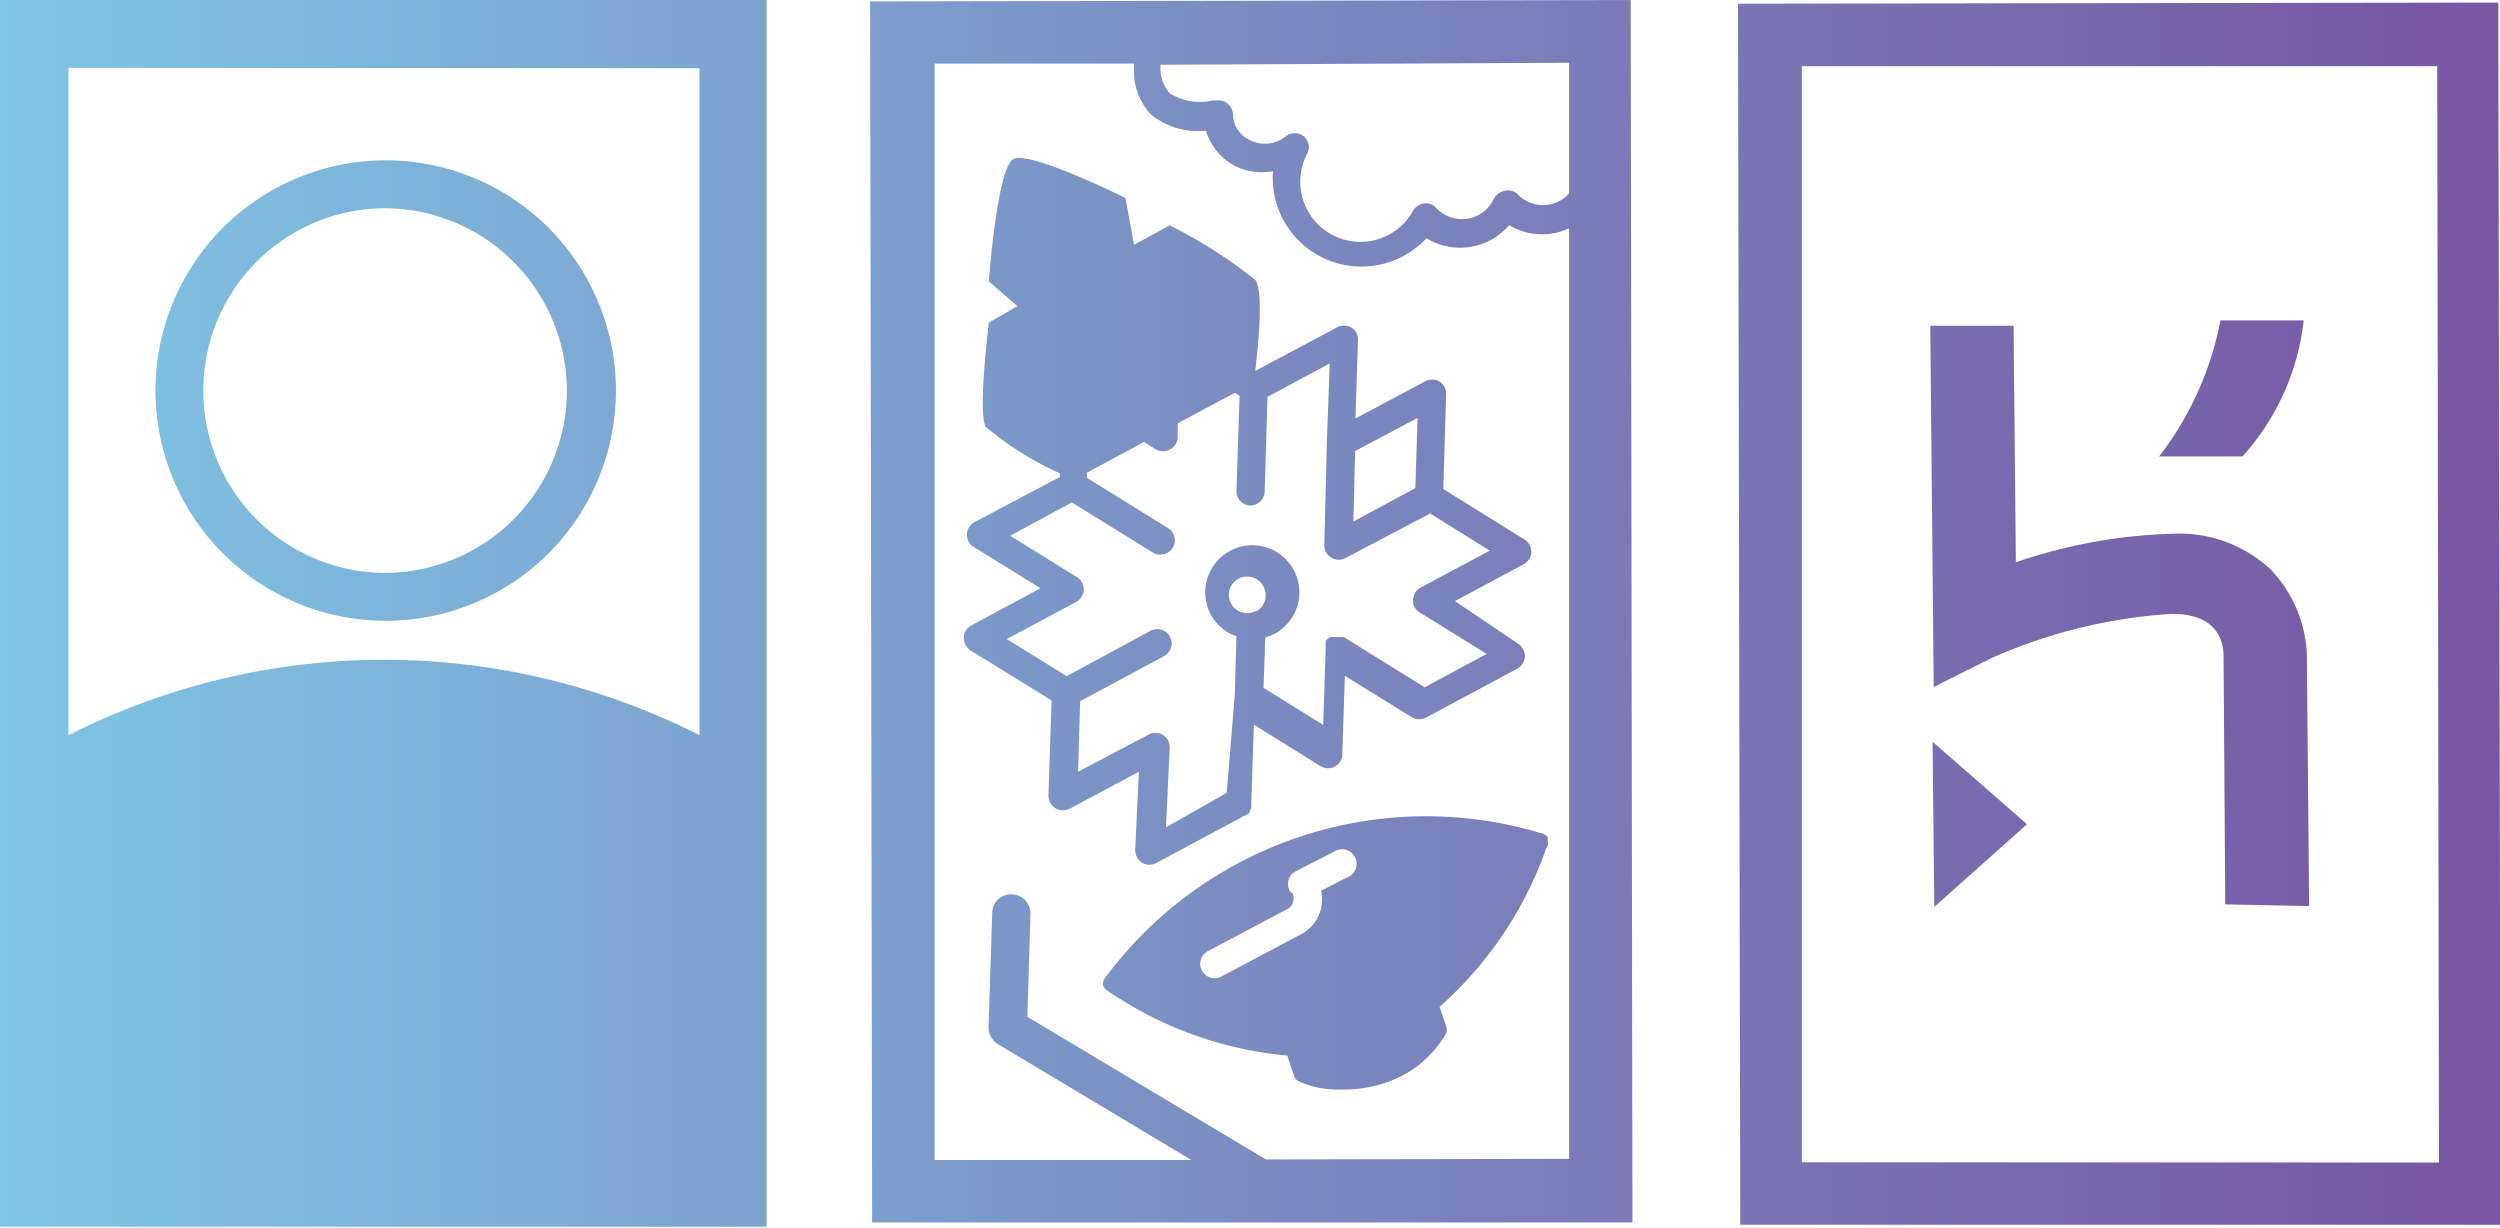 <svg id="Layer_1" data-name="Layer 1" xmlns="http://www.w3.org/2000/svg" xmlns:xlink="http://www.w3.org/1999/xlink" width="87.63" height="43.03" viewBox="0 0 87.63 43.03"><defs><linearGradient id="linear-gradient" y1="21.51" x2="87.63" y2="21.51" gradientUnits="userSpaceOnUse"><stop offset="0" stop-color="#7ec6e5"/><stop offset="0.06" stop-color="#7ebfe1"/><stop offset="0.7" stop-color="#7974b4"/><stop offset="1" stop-color="#7756a3"/></linearGradient></defs><title>conclusion-cards</title><path d="M30.5.05l.07,42.8,26.65,0L57.16,0ZM55,6.78a1.22,1.22,0,0,1-1.46.28,1.2,1.2,0,0,1-.34-.25.49.49,0,0,0-.47-.12.59.59,0,0,0-.39.32,1.22,1.22,0,0,1-1.66.53,1.2,1.2,0,0,1-.34-.25.47.47,0,0,0-.42-.16.56.56,0,0,0-.38.24,2.1,2.1,0,0,1-3.71-2,.5.5,0,0,0-.14-.6.51.51,0,0,0-.61,0,1.16,1.16,0,0,1-1.29.13,1,1,0,0,1-.57-.86.51.51,0,0,0-.14-.36.48.48,0,0,0-.35-.16h-.22A2,2,0,0,1,41,3.27a1.33,1.33,0,0,1-.32-1L55,2.2ZM44.37,40.64l-8.36-5,.11-3.6a.67.67,0,0,0-.65-.69.65.65,0,0,0-.69.65l-.13,4a.7.7,0,0,0,.33.6l6.78,4.06h-9l0-38.43h7A2.24,2.24,0,0,0,40.33,4a2.58,2.58,0,0,0,1.94.58,2.12,2.12,0,0,0,1,1.23A2.15,2.15,0,0,0,44.62,6,3.11,3.11,0,0,0,50,8.35l.16.09a2.26,2.26,0,0,0,2.74-.55l.12.07A2.23,2.23,0,0,0,55,8L55,40.62Zm9.88-11.12a.28.28,0,0,0,0-.09,0,0,0,0,0,0,0v0a.35.35,0,0,0,0-.08s0,0,0,0A.37.37,0,0,0,54,29.2h0a14,14,0,0,0-15.28,5.1.38.38,0,0,0-.06.23s0,0,0,0v0a.31.31,0,0,0,.11.16s0,0,0,0A13.24,13.24,0,0,0,45.12,37l.24.71a.3.3,0,0,0,.16.19,3.25,3.25,0,0,0,1.44.29A4.56,4.56,0,0,0,48.41,38a3.83,3.83,0,0,0,2.28-1.78.31.31,0,0,0,0-.25l-.23-.68a13.29,13.29,0,0,0,3.76-5.62v0A.13.13,0,0,0,54.25,29.52Zm-9,1.77a.5.5,0,0,1,.17-.75l1.33-.68a.51.51,0,1,1,.46.9l-.9.46a1.51,1.51,0,0,1,0,.6,1.37,1.37,0,0,1-.71.93l-2.79,1.48a.46.46,0,0,1-.23.06.51.51,0,0,1-.45-.27.5.5,0,0,1,.21-.68l2.79-1.48a.34.34,0,0,0,.19-.26A.34.34,0,0,0,45.29,31.29Zm-5.46-1.5a.54.54,0,0,0,.24.45.48.48,0,0,0,.26.07.48.48,0,0,0,.24-.06l3.19-1.71s0,0,0,0a.22.22,0,0,0,.09-.07l0-.07a.41.41,0,0,0,.05-.09s0-.06,0-.09a.25.25,0,0,1,0-.07l.09-2.75,2.33,1.45a.56.56,0,0,0,.27.08.53.53,0,0,0,.24-.06.49.49,0,0,0,.26-.43l.09-2.75,2.35,1.45a.48.48,0,0,0,.26.07.53.53,0,0,0,.24-.06l3.19-1.71a.52.52,0,0,0,.27-.43.54.54,0,0,0-.24-.45L51,21.07l2.42-1.3a.5.5,0,0,0,0-.87l-2.83-1.76.1-3.33a.51.51,0,0,0-.24-.44.5.5,0,0,0-.5,0l-2.44,1.3.09-2.75a.47.47,0,0,0-.24-.44.5.5,0,0,0-.5,0L44,13c.1-.85.3-2.8,0-3.19A16.92,16.92,0,0,0,41,7.9l-1.25.68-.3-1.64s-3.34-1.66-3.92-1.37-.87,4.29-.87,4.29l1,.87-1,.58s-.39,3.15-.11,3.65a11.12,11.12,0,0,0,2.6,1.63v.13L34.16,18.3a.52.52,0,0,0-.27.43.51.51,0,0,0,.24.44l2.34,1.45-2.42,1.3a.52.52,0,0,0-.27.43.54.54,0,0,0,.24.45l2.84,1.75-.11,3.34a.51.51,0,0,0,.74.46l2.43-1.3Zm4.22-8.37a.64.64,0,1,1-.59-1.14.59.59,0,0,1,.29-.07.63.63,0,0,1,.57.34A.64.64,0,0,1,44.05,21.42Zm5.6-4.31-2.17,1.17.06-2.47,2.19-1.16ZM37.79,27.05l.07-2.47L40.8,23a.5.5,0,1,0-.47-.89L37.39,23.7l-2.1-1.3,2.43-1.3a.52.52,0,0,0,.27-.43.51.51,0,0,0-.24-.44l-2.34-1.45,2.16-1.17,2.84,1.76a.48.48,0,0,0,.26.07.5.5,0,0,0,.43-.23.5.5,0,0,0-.16-.7L38.1,16.75v-.18l2-1.08.41.26a.52.52,0,0,0,.51,0,.5.5,0,0,0,.26-.43l0-.48,2-1.07.17.1-.11,3.33a.5.5,0,0,0,.49.52h0a.51.51,0,0,0,.5-.49l.1-3.32,2.18-1.17-.1,2.73h0l-.09,3.63a.47.47,0,0,0,.24.44.5.5,0,0,0,.26.08.53.53,0,0,0,.24-.06L50.13,18l2.09,1.3-2.43,1.3a.5.5,0,0,0-.26.43.47.47,0,0,0,.24.44l2.34,1.45-2.17,1.17L47.1,22.33h0l-.1,0-.08,0h-.12l-.08,0-.1,0-.07.05a.6.6,0,0,0-.08.08l0,0s0,0,0,0l0,.1a.29.29,0,0,0,0,.09v0l-.09,2.76-2.09-1.3.06-1.77a1.54,1.54,0,0,0,.3-.11,1.65,1.65,0,1,0-2.22-.71,1.58,1.58,0,0,0,.91.78l-.06,2.07v0L43,27.79,40.87,29,41,26.21a.5.5,0,0,0-.74-.46ZM0,43l26.87,0,0-43L0,0ZM24.52,2.39V25.77a24.46,24.46,0,0,0-22.12,0V2.38Zm-11,19.37h0a8.07,8.07,0,0,0,0-16.14h0a8.07,8.07,0,0,0,0,16.14ZM9,9.17A6.36,6.36,0,0,1,13.49,7.3h0a6.4,6.4,0,0,1,6.38,6.4,6.39,6.39,0,0,1-6.39,6.38h0A6.39,6.39,0,0,1,9,9.17ZM87.57.09,60.92.13,61,42.93l26.65,0ZM63.16,40.74l0-38.42,22.27,0,.06,38.43ZM67.74,26l3.31,2.89L67.8,31.79Zm13.12-3,.08,8.76L78,31.7,77.94,23c0-.68-.36-1.5-1.84-1.48a18.29,18.29,0,0,0-6.32,1.56l-2,1-.12-12.66,2.92,0,.08,8.29a18.4,18.4,0,0,1,5.46-1,4.69,4.69,0,0,1,3.49,1.27A4.61,4.61,0,0,1,80.86,22.91ZM78.6,16l-2.92,0a11.23,11.23,0,0,0,2.15-4.77l2.92,0A8.52,8.52,0,0,1,78.6,16Z" fill="url(#linear-gradient)"/></svg>